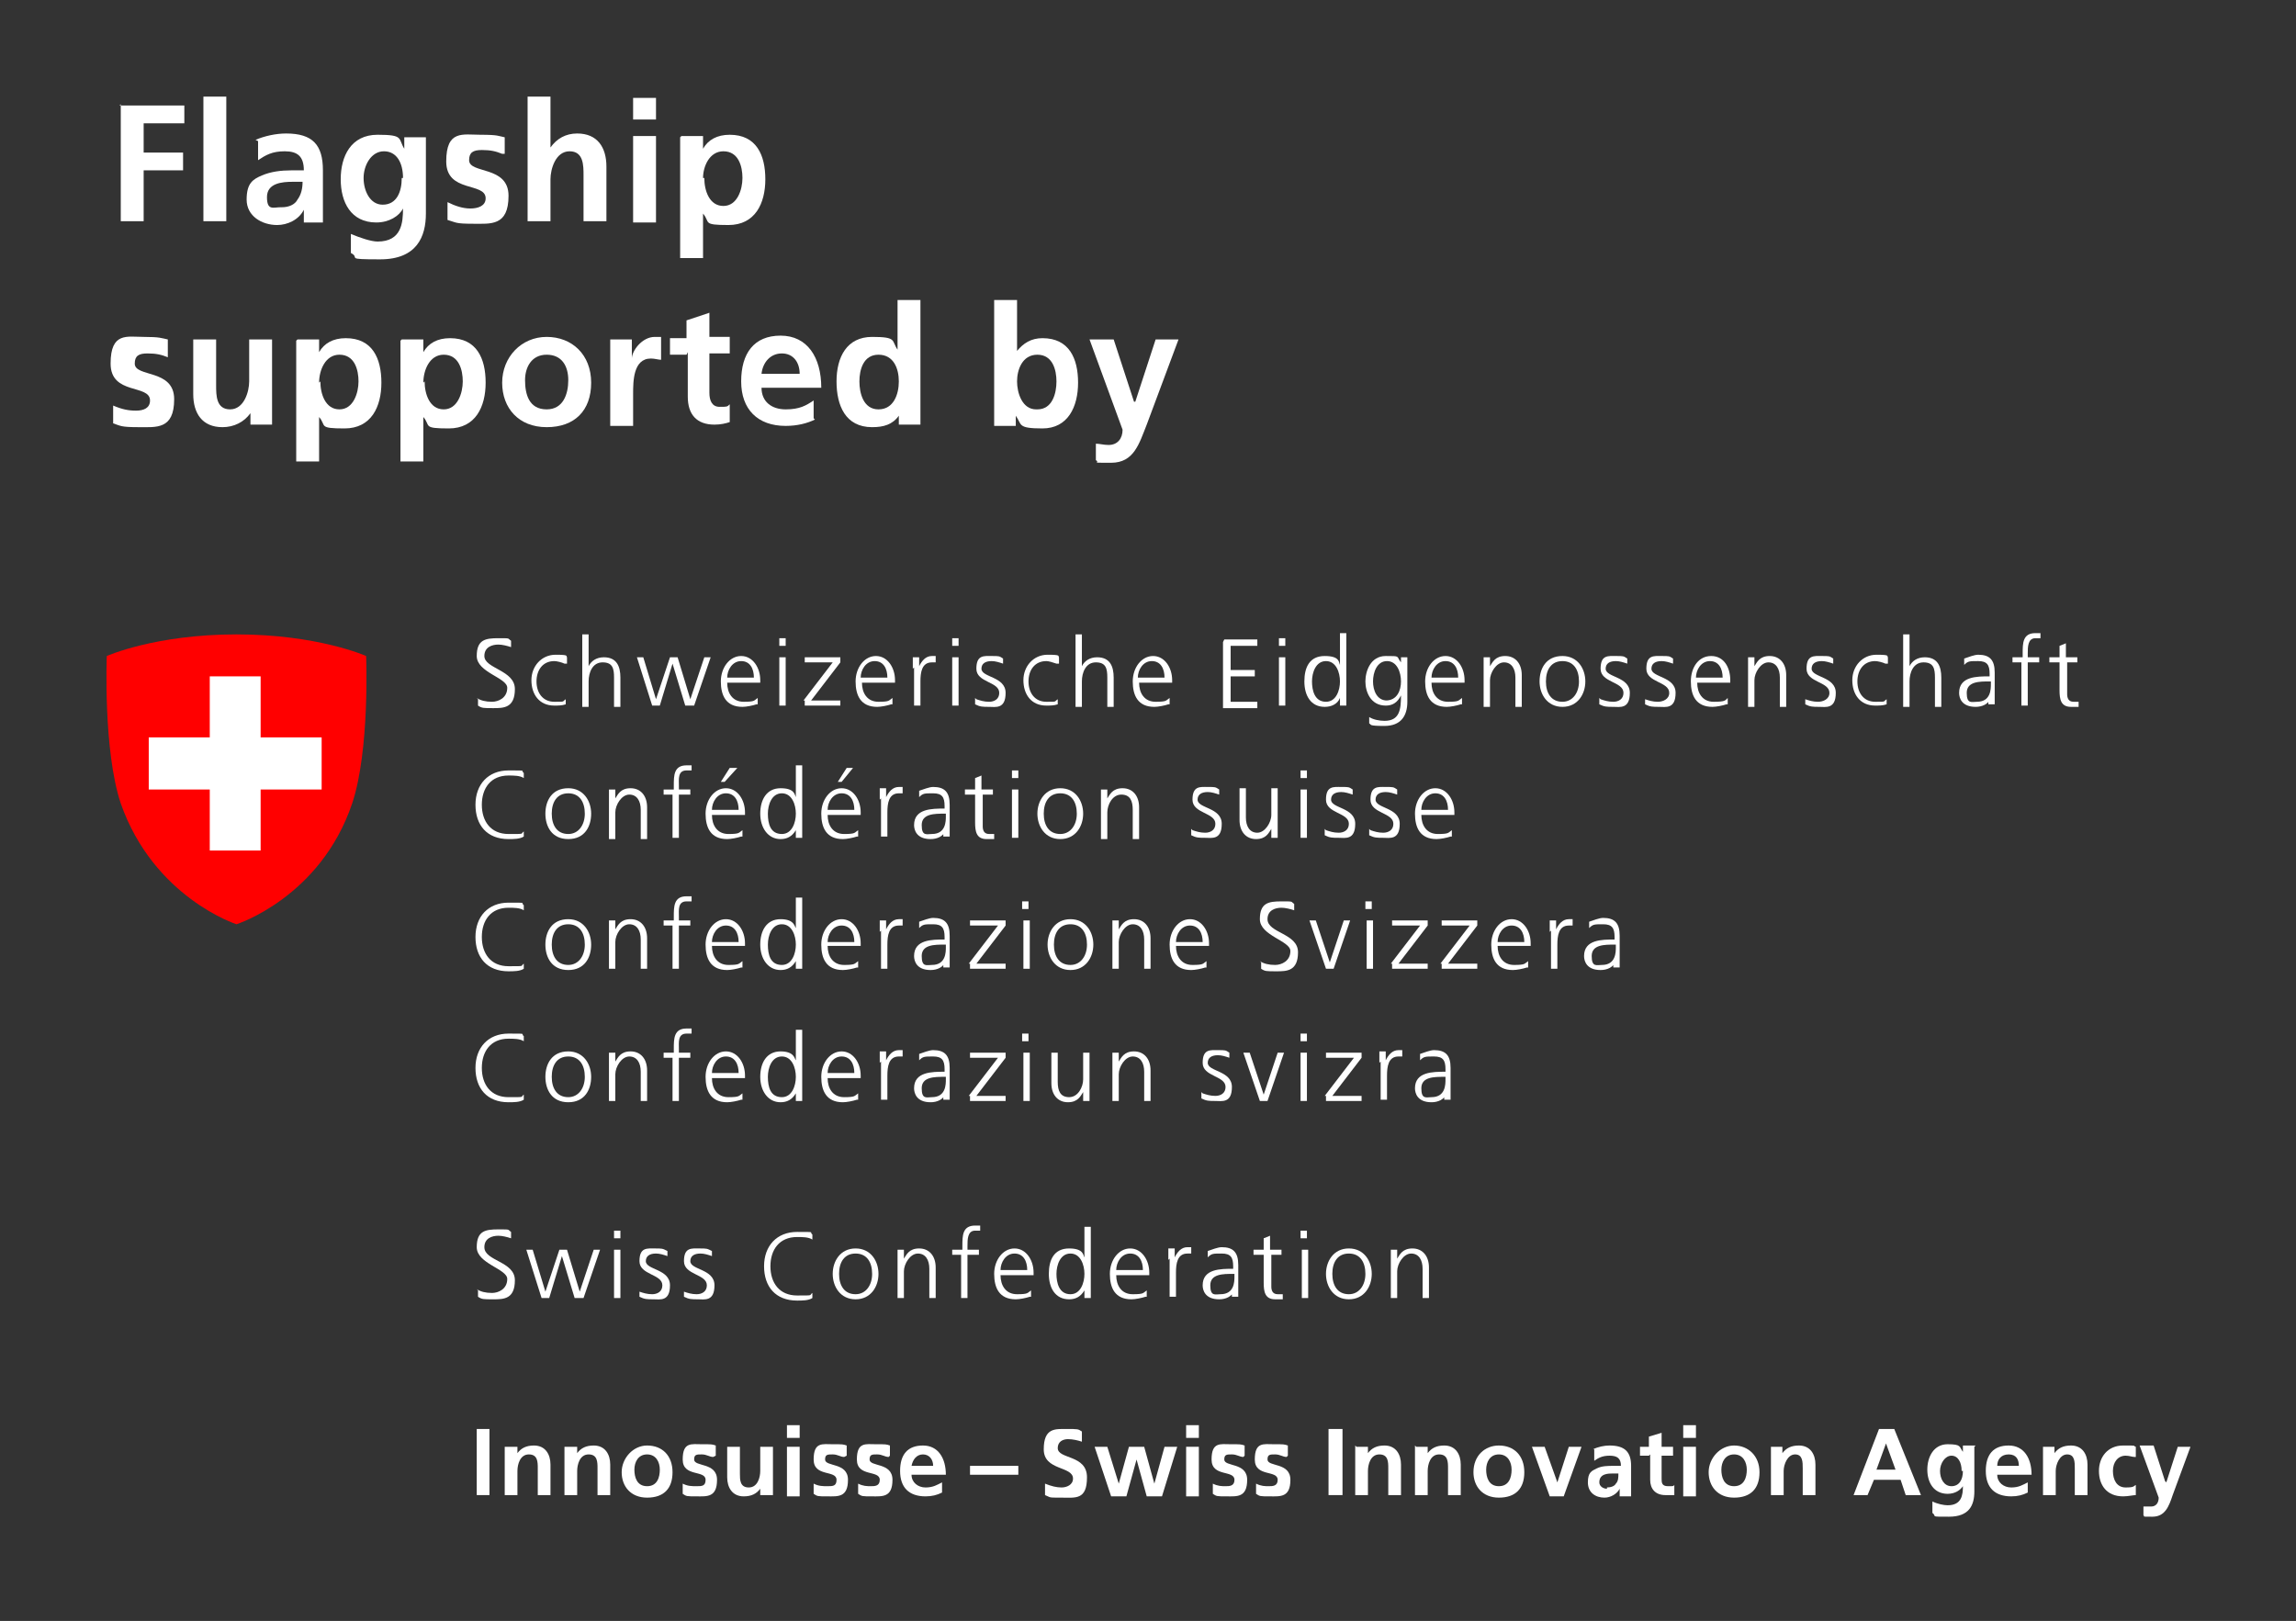 <?xml version="1.0" encoding="UTF-8"?> <svg xmlns="http://www.w3.org/2000/svg" id="Logo" version="1.1" viewBox="0 0 180.6 127.5"><rect x="0" y="0" width="180.6" height="127.5" fill="#333333" stroke="none"/><defs><style> .st0 { fill: #fff; } .st1 { fill: red; } </style></defs><g><path class="st1" d="M28.8,51.6s-3.8-1.7-10.2-1.7h0c-6.4,0-10.2,1.7-10.2,1.7,0,0-.3,7.4,1.1,11.6,2.6,7.4,9.1,9.5,9.1,9.5h0s6.6-2.1,9.1-9.5c1.4-4.2,1.1-11.6,1.1-11.6"></path><polygon class="st0" points="25.3 58 25.3 62.1 20.5 62.1 20.5 66.9 16.5 66.9 16.5 62.1 11.7 62.1 11.7 58 16.5 58 16.5 53.2 20.5 53.2 20.5 58 25.3 58"></polygon><g><path class="st0" d="M37.5,54.9c.3.2.7.3,1.2.3s1.2-.3,1.2-1.1-2.4-1.2-2.4-2.5.7-1.4,1.7-1.4.7,0,1,.2v.5c-.3-.1-.7-.2-1-.2-.5,0-1.1.2-1.1.9,0,1,2.4,1.1,2.4,2.6s-.9,1.5-1.7,1.5-.9,0-1.2-.2v-.5Z"></path><path class="st0" d="M44.4,52.2c-.2-.1-.6-.2-.8-.2-.9,0-1.4.7-1.4,1.6s.5,1.6,1.4,1.6.6,0,.9-.2v.4c-.3.1-.6.1-.9.1-1.2,0-1.8-.9-1.8-2s.8-2,1.9-2,.8.1.9.2v.5Z"></path><path class="st0" d="M45.8,49.9h.5v2.5h0c.2-.4.6-.7,1.2-.7,1,0,1.3.7,1.3,1.6v2.3h-.5v-2.3c0-.7-.1-1.2-.9-1.2s-1.1.8-1.1,1.5v2h-.5v-5.6h0Z"></path><path class="st0" d="M54.5,55.5h-.6l-1-3.3h0l-1,3.3h-.6l-1.2-3.8h.5l1,3.3h0l1.1-3.3h.6l1,3.3h0l1.1-3.3h.5l-1.3,3.8Z"></path><path class="st0" d="M59.5,55.4c-.3.1-.8.2-1.1.2-1.3,0-1.7-.9-1.7-2s.7-2,1.6-2,1.5.9,1.5,1.9v.2h-2.6c0,.8.4,1.5,1.3,1.5s.8-.1,1.1-.3v.5h0ZM59.3,53.3c0-.7-.3-1.3-1-1.3s-1.1.7-1.1,1.3h2.1Z"></path><path class="st0" d="M61.8,50.8h-.5v-.6h.5v.6ZM61.3,51.7h.5v3.8h-.5v-3.8Z"></path><path class="st0" d="M63.2,55.1l2.3-3h-2.2v-.4h2.8v.4l-2.3,3h2.3v.4h-2.8s0-.4,0-.4Z"></path><path class="st0" d="M70.1,55.4c-.3.1-.8.2-1.1.2-1.3,0-1.7-.9-1.7-2s.7-2,1.6-2,1.5.9,1.5,1.9v.2h-2.6c0,.8.4,1.5,1.3,1.5s.8-.1,1.1-.3v.5h0ZM69.8,53.3c0-.7-.3-1.3-1-1.3s-1.1.7-1.1,1.3h2.1Z"></path><path class="st0" d="M71.8,52.6c0-.4,0-.6,0-.9h.5v.7h0c.2-.4.5-.8,1-.8s.2,0,.3,0v.5c0,0-.2,0-.3,0-.8,0-.9.8-.9,1.5v1.9h-.5v-3h0Z"></path><path class="st0" d="M75.4,50.8h-.5v-.6h.5v.6ZM74.9,51.7h.5v3.8h-.5v-3.8Z"></path><path class="st0" d="M76.8,55c.3.1.6.2,1,.2s.8-.2.8-.7c0-.9-1.8-.8-1.8-1.9s.6-1,1.2-1,.6,0,.9.2v.4c-.3-.1-.6-.2-.9-.2-.5,0-.8.2-.8.6,0,.7,1.9.6,1.9,1.9s-.8,1.1-1.3,1.1-.7,0-1.1-.2v-.5Z"></path><path class="st0" d="M83.1,52.2c-.3-.1-.6-.2-.8-.2-.9,0-1.4.7-1.4,1.6s.5,1.6,1.4,1.6.6,0,.9-.2v.4c-.3.1-.6.1-.9.1-1.2,0-1.8-.9-1.8-2s.8-2,1.9-2,.8.1.9.2v.5Z"></path><path class="st0" d="M84.6,49.9h.5v2.5h0c.2-.4.6-.7,1.2-.7,1,0,1.3.7,1.3,1.6v2.3h-.5v-2.3c0-.7-.1-1.2-.9-1.2s-1.1.8-1.1,1.5v2h-.5v-5.6Z"></path><path class="st0" d="M91.9,55.4c-.3.1-.8.2-1.1.2-1.3,0-1.7-.9-1.7-2s.7-2,1.6-2,1.5.9,1.5,1.9v.2h-2.6c0,.8.4,1.5,1.3,1.5s.8-.1,1.1-.3v.5h0ZM91.6,53.3c0-.7-.3-1.3-1-1.3s-1.1.7-1.1,1.3h2.1Z"></path><path class="st0" d="M96.3,50.3h2.6v.5h-2.1v1.9h1.9v.5h-1.9v2h2.1v.5h-2.7v-5.2h0Z"></path><path class="st0" d="M101.1,50.8h-.5v-.6h.5v.6ZM100.6,51.7h.5v3.8h-.5v-3.8Z"></path><path class="st0" d="M105.9,55.5h-.5v-.6h0c-.2.5-.7.7-1.2.7-1.1,0-1.6-.9-1.6-2s.4-2,1.6-2,1.1.5,1.2.7h0v-2.5h.5v5.6ZM104.3,55.2c.8,0,1.1-.9,1.1-1.6s-.3-1.6-1.1-1.6-1.1.9-1.1,1.6c0,.7.2,1.6,1.1,1.6Z"></path><path class="st0" d="M110.7,55.2c0,1.1-.5,1.9-1.8,1.9s-1-.1-1.2-.2v-.5c.3.2.8.3,1.2.3,1.2,0,1.3-.9,1.3-2h0c-.3.6-.7.8-1.2.8-1.2,0-1.6-1.1-1.6-1.9s.4-2,1.6-2,.8,0,1.2.5h0v-.4h.5v3.5ZM109,55.1c.9,0,1.2-.8,1.2-1.5s-.3-1.6-1.1-1.6-1.1.9-1.1,1.6c0,.7.3,1.5,1.1,1.5Z"></path><path class="st0" d="M114.9,55.4c-.3.1-.8.2-1.1.2-1.3,0-1.7-.9-1.7-2s.7-2,1.6-2,1.5.9,1.5,1.9v.2h-2.6c0,.8.4,1.5,1.3,1.5s.8-.1,1.1-.3v.5h0ZM114.7,53.3c0-.7-.3-1.3-1-1.3s-1.1.7-1.1,1.3h2.1Z"></path><path class="st0" d="M116.7,52.6c0-.3,0-.6,0-.9h.5v.7h0c.2-.3.4-.8,1.2-.8s1.3.6,1.3,1.5v2.5h-.5v-2.3c0-.7-.3-1.2-.9-1.2s-1.1.8-1.1,1.4v2.1h-.5v-2.9h0Z"></path><path class="st0" d="M122.9,51.6c1.2,0,1.8,1,1.8,2s-.6,2-1.8,2-1.8-1-1.8-2c0-1,.5-2,1.8-2ZM122.9,55.2c.8,0,1.3-.7,1.3-1.6s-.4-1.6-1.3-1.6-1.3.7-1.3,1.6.4,1.6,1.3,1.6Z"></path><path class="st0" d="M125.9,55c.3.1.6.2,1,.2s.8-.2.8-.7c0-.9-1.8-.8-1.8-1.9s.6-1,1.2-1,.6,0,.9.2v.4c-.3-.1-.6-.2-.9-.2-.5,0-.8.2-.8.6,0,.7,1.9.6,1.9,1.9s-.8,1.1-1.3,1.1-.7,0-1.1-.2v-.5Z"></path><path class="st0" d="M129.4,55c.3.1.6.2,1,.2s.9-.2.9-.7c0-.9-1.8-.8-1.8-1.9s.6-1,1.2-1,.6,0,.9.2v.4c-.3-.1-.6-.2-.9-.2-.5,0-.8.2-.8.6,0,.7,1.9.6,1.9,1.9s-.8,1.1-1.3,1.1-.7,0-1.1-.2v-.5Z"></path><path class="st0" d="M135.8,55.4c-.3.1-.8.2-1.1.2-1.3,0-1.7-.9-1.7-2s.6-2,1.6-2,1.5.9,1.5,1.9v.2h-2.6c0,.8.4,1.5,1.3,1.5s.9-.1,1.1-.3v.5ZM135.5,53.3c0-.7-.3-1.3-1-1.3s-1.1.7-1.1,1.3h2.1Z"></path><path class="st0" d="M137.5,52.6c0-.3,0-.6,0-.9h.5v.7h0c.2-.3.4-.8,1.2-.8s1.3.6,1.3,1.5v2.5h-.5v-2.3c0-.7-.3-1.2-.9-1.2s-1.1.8-1.1,1.4v2.1h-.5v-2.9h0Z"></path><path class="st0" d="M142,55c.3.1.6.2,1,.2s.9-.2.9-.7c0-.9-1.8-.8-1.8-1.9s.6-1,1.2-1,.6,0,.9.2v.4c-.3-.1-.6-.2-.9-.2-.5,0-.8.2-.8.6,0,.7,1.9.6,1.9,1.9s-.8,1.1-1.3,1.1-.7,0-1.1-.2v-.5Z"></path><path class="st0" d="M148.3,52.2c-.2-.1-.6-.2-.8-.2-.9,0-1.4.7-1.4,1.6s.5,1.6,1.4,1.6.6,0,.9-.2v.4c-.3.1-.6.1-.9.1-1.2,0-1.8-.9-1.8-2s.8-2,1.9-2,.8.1.9.2v.5Z"></path><path class="st0" d="M149.7,49.9h.5v2.5h0c.2-.4.6-.7,1.2-.7,1,0,1.3.7,1.3,1.6v2.3h-.5v-2.3c0-.7-.1-1.2-.9-1.2s-1.1.8-1.1,1.5v2h-.5v-5.6h0Z"></path><path class="st0" d="M156.6,54.9h0c-.2.5-.7.7-1.2.7-1.1,0-1.3-.7-1.3-1.1,0-1.3,1.4-1.3,2.4-1.3h0v-.2c0-.7-.2-1-.9-1s-.8,0-1.1.3v-.5c.3-.1.8-.3,1.1-.3.9,0,1.3.4,1.3,1.4v1.7c0,.3,0,.5,0,.8h-.5v-.6ZM156.6,53.6h-.1c-.8,0-1.8,0-1.8.9s.4.7.8.7c1.1,0,1.1-1,1.1-1.4v-.2h0Z"></path><path class="st0" d="M159.1,52.1h-.8v-.4h.8v-.3c0-.8,0-1.6,1-1.6s.4,0,.4,0v.4c-.1,0-.3,0-.4,0-.6,0-.6.7-.6,1.2v.3h.9v.4h-.9v3.4h-.5v-3.4h0Z"></path><path class="st0" d="M163.5,52.1h-.9v2.5c0,.3.1.6.5.6s.3,0,.4,0v.4c0,0-.3,0-.6,0-.8,0-.9-.6-.9-1.3v-2.2h-.8v-.4h.8v-.9l.5-.2v1.1h.9v.4Z"></path><path class="st0" d="M41.2,61.2c-.3-.2-.8-.2-1.2-.2-1.4,0-2.1,1-2.1,2.3s.7,2.3,2.1,2.3.9,0,1.2-.2v.4c-.3.2-.8.2-1.2.2-1.7,0-2.6-1.1-2.6-2.7s1-2.7,2.6-2.7.9,0,1.2.2v.5Z"></path><path class="st0" d="M44.7,62c1.2,0,1.8,1,1.8,2s-.5,2-1.8,2-1.8-1-1.8-2,.5-2,1.8-2ZM44.7,65.6c.8,0,1.3-.7,1.3-1.6s-.4-1.6-1.3-1.6-1.3.7-1.3,1.6.4,1.6,1.3,1.6Z"></path><path class="st0" d="M47.9,63c0-.3,0-.6,0-.9h.5v.7h0c.2-.3.4-.8,1.2-.8s1.3.6,1.3,1.5v2.5h-.5v-2.3c0-.7-.3-1.2-.9-1.2s-1.1.8-1.1,1.4v2.1h-.5v-2.9h0Z"></path><path class="st0" d="M53,62.5h-.8v-.4h.8v-.3c0-.8,0-1.6,1-1.6s.3,0,.4,0v.4c-.1,0-.3,0-.4,0-.7,0-.6.7-.6,1.2v.3h.9v.4h-.9v3.4h-.5v-3.4h0Z"></path><path class="st0" d="M58.3,65.8c-.3.1-.8.2-1.1.2-1.3,0-1.7-.9-1.7-2s.7-2,1.6-2,1.5.9,1.5,1.9v.2h-2.6c0,.8.4,1.5,1.3,1.5s.8-.1,1.1-.3c0,0,0,.5,0,.5ZM58.1,63.7c0-.7-.3-1.3-1-1.3s-1.1.7-1.1,1.3h2.1ZM57.4,60.4h.6l-1,1.1h-.3l.7-1.1Z"></path><path class="st0" d="M63.1,65.9h-.5v-.6h0c-.3.5-.7.7-1.2.7-1,0-1.6-.9-1.6-2s.5-2,1.6-2,1.1.5,1.2.7h0v-2.5h.5v5.6ZM61.5,65.6c.8,0,1.1-.9,1.1-1.6s-.3-1.6-1.1-1.6-1.1.9-1.1,1.6c0,.8.2,1.6,1.1,1.6Z"></path><path class="st0" d="M67.4,65.8c-.3.1-.8.2-1.1.2-1.3,0-1.7-.9-1.7-2s.7-2,1.6-2,1.5.9,1.5,1.9v.2h-2.6c0,.8.4,1.5,1.3,1.5s.8-.1,1.1-.3v.5h0ZM67.2,63.7c0-.7-.3-1.3-1-1.3s-1.1.7-1.1,1.3h2.1ZM66.5,60.4h.6l-.9,1.1h-.3l.7-1.1Z"></path><path class="st0" d="M69.2,62.9c0-.4,0-.6,0-.9h.5v.7h0c.2-.4.5-.8,1-.8s.2,0,.3,0v.5c0,0-.2,0-.3,0-.8,0-.9.8-.9,1.5v1.9h-.5v-3h0Z"></path><path class="st0" d="M74.4,65.3h0c-.2.5-.7.7-1.2.7-1.1,0-1.3-.7-1.3-1.1,0-1.3,1.4-1.3,2.4-1.3h0v-.2c0-.7-.2-1-.9-1s-.8,0-1.1.3v-.5c.3-.1.8-.3,1.1-.3.9,0,1.3.4,1.3,1.4v1.7c0,.3,0,.5,0,.8h-.5s0-.6,0-.6ZM74.4,64h-.1c-.8,0-1.8,0-1.8.9s.4.7.8.7c1.1,0,1.1-1,1.1-1.4v-.2h0Z"></path><path class="st0" d="M78.2,62.5h-.9v2.5c0,.3.1.6.5.6s.3,0,.4,0v.4c0,0-.3,0-.6,0-.8,0-.9-.6-.9-1.3v-2.2h-.8v-.4h.8v-.9l.5-.2v1.1h.9v.4Z"></path><path class="st0" d="M80.1,61.2h-.5v-.6h.5v.6ZM79.6,62.1h.5v3.8h-.5v-3.8Z"></path><path class="st0" d="M83.4,62c1.2,0,1.8,1,1.8,2s-.6,2-1.8,2-1.8-1-1.8-2,.6-2,1.8-2ZM83.4,65.6c.8,0,1.3-.7,1.3-1.6s-.4-1.6-1.3-1.6-1.3.7-1.3,1.6.4,1.6,1.3,1.6Z"></path><path class="st0" d="M86.6,63c0-.3,0-.6,0-.9h.5v.7h0c.2-.3.4-.8,1.2-.8s1.3.6,1.3,1.5v2.5h-.5v-2.3c0-.7-.2-1.2-.9-1.2s-1.1.8-1.1,1.4v2.1h-.5v-2.9h0Z"></path><path class="st0" d="M93.8,65.3c.3.1.6.2,1,.2s.8-.2.8-.7c0-.9-1.8-.8-1.8-1.9s.6-1,1.2-1,.6,0,.9.2v.4c-.3-.1-.6-.2-.9-.2-.5,0-.8.2-.8.6,0,.7,1.9.6,1.9,1.9s-.8,1.1-1.3,1.1-.7,0-1.1-.2v-.5Z"></path><path class="st0" d="M100.5,65c0,.3,0,.6,0,.9h-.5v-.7h0c-.2.3-.4.8-1.2.8s-1.3-.6-1.3-1.5v-2.5h.5v2.3c0,.7.3,1.2.9,1.2s1.1-.8,1.1-1.4v-2.1h.5v2.9h0Z"></path><path class="st0" d="M102.8,61.2h-.5v-.6h.5v.6ZM102.3,62.1h.5v3.8h-.5v-3.8Z"></path><path class="st0" d="M104.3,65.3c.3.1.6.2,1,.2s.8-.2.8-.7c0-.9-1.8-.8-1.8-1.9s.6-1,1.2-1,.6,0,.9.2v.4c-.3-.1-.6-.2-.9-.2-.5,0-.8.2-.8.6,0,.7,1.9.6,1.9,1.9s-.8,1.1-1.3,1.1-.7,0-1.1-.2v-.5Z"></path><path class="st0" d="M107.8,65.3c.3.1.6.2,1,.2s.8-.2.8-.7c0-.9-1.8-.8-1.8-1.9s.6-1,1.2-1,.6,0,.9.2v.4c-.3-.1-.6-.2-.9-.2-.5,0-.8.2-.8.6,0,.7,1.9.6,1.9,1.9s-.8,1.1-1.3,1.1-.7,0-1.1-.2v-.5Z"></path><path class="st0" d="M114.1,65.8c-.3.1-.8.2-1.1.2-1.3,0-1.7-.9-1.7-2s.7-2,1.6-2,1.5.9,1.5,1.9v.2h-2.6c0,.8.4,1.5,1.3,1.5s.8-.1,1.1-.3v.5ZM113.9,63.7c0-.7-.3-1.3-1-1.3s-1.1.7-1.1,1.3h2.1Z"></path><path class="st0" d="M41.2,71.6c-.3-.2-.8-.2-1.2-.2-1.4,0-2.1,1-2.1,2.3s.7,2.3,2.1,2.3.9,0,1.2-.2v.4c-.3.2-.8.2-1.2.2-1.7,0-2.6-1.1-2.6-2.7s1-2.7,2.6-2.7.9,0,1.2.2v.5Z"></path><path class="st0" d="M44.7,72.3c1.2,0,1.8,1,1.8,2s-.5,2-1.8,2-1.8-1-1.8-2,.5-2,1.8-2ZM44.7,75.9c.8,0,1.3-.7,1.3-1.6s-.4-1.6-1.3-1.6-1.3.7-1.3,1.6.4,1.6,1.3,1.6Z"></path><path class="st0" d="M47.9,73.3c0-.3,0-.6,0-.9h.5v.7h0c.2-.3.4-.8,1.2-.8s1.3.6,1.3,1.5v2.4h-.5v-2.3c0-.7-.3-1.2-.9-1.2s-1.1.8-1.1,1.4v2.1h-.5v-2.9h0Z"></path><path class="st0" d="M53,72.8h-.8v-.4h.8v-.3c0-.8,0-1.6,1-1.6s.3,0,.4,0v.4c-.1,0-.3,0-.4,0-.7,0-.6.7-.6,1.2v.3h.9v.4h-.9v3.4h-.5s0-3.4,0-3.4Z"></path><path class="st0" d="M58.3,76.1c-.3.1-.8.2-1.1.2-1.3,0-1.7-.9-1.7-2s.7-2,1.6-2,1.5.9,1.5,1.9v.2h-2.6c0,.8.4,1.5,1.3,1.5s.8-.1,1.1-.3c0,0,0,.5,0,.5ZM58.1,74.1c0-.7-.3-1.3-1-1.3s-1.1.7-1.1,1.3h2.1Z"></path><path class="st0" d="M63.1,76.2h-.5v-.6h0c-.3.5-.7.7-1.2.7-1,0-1.6-.9-1.6-2s.5-2,1.6-2,1.1.6,1.2.7h0v-2.4h.5v5.6ZM61.5,75.9c.8,0,1.1-.9,1.1-1.6s-.3-1.6-1.1-1.6-1.1.9-1.1,1.6c0,.8.2,1.6,1.1,1.6Z"></path><path class="st0" d="M67.4,76.1c-.3.1-.8.2-1.1.2-1.3,0-1.7-.9-1.7-2s.7-2,1.6-2,1.5.9,1.5,1.9v.2h-2.6c0,.8.4,1.5,1.3,1.5s.8-.1,1.1-.3v.5h0ZM67.2,74.1c0-.7-.3-1.3-1-1.3s-1.1.7-1.1,1.3h2.1Z"></path><path class="st0" d="M69.2,73.3c0-.4,0-.6,0-.9h.5v.7h0c.2-.4.5-.8,1-.8s.2,0,.3,0v.5c0,0-.2,0-.3,0-.8,0-.9.8-.9,1.5v1.9h-.5v-3h0Z"></path><path class="st0" d="M74.4,75.6h0c-.2.5-.7.7-1.2.7-1.1,0-1.3-.7-1.3-1.1,0-1.3,1.4-1.3,2.4-1.3h0v-.2c0-.7-.2-1-.9-1s-.8,0-1.1.3v-.5c.3-.1.8-.3,1.1-.3.9,0,1.3.4,1.3,1.4v1.7c0,.3,0,.5,0,.8h-.5s0-.6,0-.6ZM74.4,74.3h-.1c-.8,0-1.8,0-1.8.9s.4.7.8.7c1.1,0,1.1-1,1.1-1.4v-.2h0Z"></path><path class="st0" d="M76.2,75.8l2.3-3h-2.2v-.4h2.8v.4l-2.3,3h2.3v.4h-2.8s0-.4,0-.4Z"></path><path class="st0" d="M80.9,71.5h-.5v-.6h.5v.6ZM80.5,72.4h.5v3.8h-.5v-3.8Z"></path><path class="st0" d="M84.2,72.3c1.2,0,1.8,1,1.8,2s-.6,2-1.8,2-1.8-1-1.8-2,.6-2,1.8-2ZM84.2,75.9c.8,0,1.3-.7,1.3-1.6s-.4-1.6-1.3-1.6-1.3.7-1.3,1.6c0,.9.4,1.6,1.3,1.6Z"></path><path class="st0" d="M87.5,73.3c0-.3,0-.6,0-.9h.5v.7h0c.2-.3.4-.8,1.2-.8s1.3.6,1.3,1.5v2.4h-.5v-2.3c0-.7-.3-1.2-.9-1.2s-1.1.8-1.1,1.4v2.1h-.5v-2.9h0Z"></path><path class="st0" d="M94.8,76.1c-.3.1-.8.2-1.1.2-1.3,0-1.7-.9-1.7-2s.7-2,1.6-2,1.5.9,1.5,1.9v.2h-2.6c0,.8.4,1.5,1.3,1.5s.8-.1,1.1-.3v.5h0ZM94.6,74.1c0-.7-.3-1.3-1-1.3s-1.1.7-1.1,1.3h2.1Z"></path><path class="st0" d="M99.1,75.6c.3.2.7.3,1.2.3s1.2-.3,1.2-1.1-2.4-1.2-2.4-2.5.7-1.4,1.7-1.4.7,0,1,.2v.5c-.3-.1-.7-.2-1-.2-.5,0-1.1.2-1.1.9,0,1.1,2.4,1.1,2.4,2.6s-.9,1.5-1.7,1.5-.9,0-1.2-.2v-.5Z"></path><path class="st0" d="M104.9,76.2h-.6l-1.3-3.8h.5l1.1,3.3h0l1.1-3.3h.5l-1.3,3.8Z"></path><path class="st0" d="M107.9,71.5h-.5v-.6h.5v.6ZM107.5,72.4h.5v3.8h-.5v-3.8Z"></path><path class="st0" d="M109.4,75.8l2.3-3h-2.2v-.4h2.8v.4l-2.3,3h2.3v.4h-2.8s0-.4,0-.4Z"></path><path class="st0" d="M113.3,75.8l2.3-3h-2.2v-.4h2.8v.4l-2.3,3h2.3v.4h-2.8s0-.4,0-.4Z"></path><path class="st0" d="M120.1,76.1c-.3.1-.8.2-1.1.2-1.3,0-1.7-.9-1.7-2s.7-2,1.6-2,1.5.9,1.5,1.9v.2h-2.6c0,.8.4,1.5,1.3,1.5s.8-.1,1.1-.3v.5ZM119.9,74.1c0-.7-.3-1.3-1-1.3s-1.1.7-1.1,1.3h2.1Z"></path><path class="st0" d="M121.9,73.3c0-.4,0-.6,0-.9h.5v.7h0c.2-.4.5-.8,1-.8s.2,0,.3,0v.5c0,0-.2,0-.3,0-.8,0-.9.8-.9,1.5v1.9h-.5v-3h0Z"></path><path class="st0" d="M127.1,75.6h0c-.2.5-.7.7-1.2.7-1.1,0-1.3-.7-1.3-1.1,0-1.3,1.4-1.3,2.4-1.3h0v-.2c0-.7-.2-1-.9-1s-.8,0-1.1.3v-.5c.3-.1.8-.3,1.1-.3.9,0,1.3.4,1.3,1.4v1.7c0,.3,0,.5,0,.8h-.5s0-.6,0-.6ZM127.1,74.3h-.1c-.8,0-1.8,0-1.8.9s.4.7.8.7c1.1,0,1.1-1,1.1-1.4v-.2h0Z"></path><path class="st0" d="M41.2,81.9c-.3-.2-.8-.2-1.2-.2-1.4,0-2.1,1-2.1,2.3s.7,2.3,2.1,2.3.9,0,1.2-.2v.4c-.3.2-.8.2-1.2.2-1.7,0-2.6-1.1-2.6-2.7s1-2.7,2.6-2.7.9,0,1.2.2v.5Z"></path><path class="st0" d="M44.7,82.7c1.2,0,1.8,1,1.8,2s-.5,2-1.8,2-1.8-1-1.8-2,.5-2,1.8-2ZM44.7,86.3c.8,0,1.3-.7,1.3-1.6s-.4-1.6-1.3-1.6-1.3.7-1.3,1.6.4,1.6,1.3,1.6Z"></path><path class="st0" d="M47.9,83.7c0-.3,0-.6,0-.9h.5v.7h0c.2-.3.4-.8,1.2-.8s1.3.6,1.3,1.5v2.4h-.5v-2.3c0-.7-.3-1.2-.9-1.2s-1.1.8-1.1,1.4v2.1h-.5v-2.9h0Z"></path><path class="st0" d="M53,83.2h-.8v-.4h.8v-.3c0-.8,0-1.6,1-1.6s.3,0,.4,0v.4c-.1,0-.3,0-.4,0-.7,0-.6.7-.6,1.2v.3h.9v.4h-.9v3.4h-.5v-3.4h0Z"></path><path class="st0" d="M58.3,86.5c-.3.1-.8.2-1.1.2-1.3,0-1.7-.9-1.7-2s.7-2,1.6-2,1.5.9,1.5,1.9v.2h-2.6c0,.8.4,1.5,1.3,1.5s.8-.1,1.1-.3c0,0,0,.5,0,.5ZM58.1,84.4c0-.7-.3-1.3-1-1.3s-1.1.7-1.1,1.3h2.1Z"></path><path class="st0" d="M63.1,86.6h-.5v-.6h0c-.3.5-.7.7-1.2.7-1,0-1.6-.9-1.6-2s.5-2,1.6-2,1.1.6,1.2.7h0v-2.4h.5v5.6ZM61.5,86.3c.8,0,1.1-.9,1.1-1.6s-.3-1.6-1.1-1.6-1.1.9-1.1,1.6c0,.8.2,1.6,1.1,1.6Z"></path><path class="st0" d="M67.4,86.5c-.3.1-.8.2-1.1.2-1.3,0-1.7-.9-1.7-2s.7-2,1.6-2,1.5.9,1.5,1.9v.2h-2.6c0,.8.4,1.5,1.3,1.5s.8-.1,1.1-.3v.5h0ZM67.2,84.4c0-.7-.3-1.3-1-1.3s-1.1.7-1.1,1.3h2.1Z"></path><path class="st0" d="M69.2,83.6c0-.4,0-.6,0-.9h.5v.7h0c.2-.4.5-.8,1-.8s.2,0,.3,0v.5c0,0-.2,0-.3,0-.8,0-.9.8-.9,1.5v1.9h-.5v-3h0Z"></path><path class="st0" d="M74.4,86h0c-.2.5-.7.7-1.2.7-1.1,0-1.3-.7-1.3-1.1,0-1.3,1.4-1.3,2.4-1.3h0v-.2c0-.7-.2-1-.9-1s-.8,0-1.1.3v-.5c.3-.1.8-.3,1.1-.3.9,0,1.3.4,1.3,1.4v1.7c0,.3,0,.5,0,.8h-.5s0-.6,0-.6ZM74.4,84.7h-.1c-.8,0-1.8,0-1.8.9s.4.7.8.7c1.1,0,1.1-1,1.1-1.4v-.2h0Z"></path><path class="st0" d="M76.2,86.2l2.3-3h-2.2v-.4h2.8v.4l-2.3,3h2.3v.4h-2.8s0-.4,0-.4Z"></path><path class="st0" d="M80.9,81.9h-.5v-.6h.5v.6ZM80.5,82.8h.5v3.8h-.5v-3.8Z"></path><path class="st0" d="M85.7,85.7c0,.3,0,.6,0,.9h-.5v-.7h0c-.2.3-.4.8-1.2.8s-1.3-.6-1.3-1.5v-2.4h.5v2.3c0,.7.2,1.2.9,1.2s1.1-.8,1.1-1.4v-2.1h.5v2.9h0Z"></path><path class="st0" d="M87.5,83.7c0-.3,0-.6,0-.9h.5v.7h0c.2-.3.4-.8,1.2-.8s1.3.6,1.3,1.5v2.4h-.5v-2.3c0-.7-.3-1.2-.9-1.2s-1.1.8-1.1,1.4v2.1h-.5v-2.9h0Z"></path><path class="st0" d="M94.6,86c.3.1.6.2,1,.2s.8-.2.8-.7c0-.9-1.8-.8-1.8-1.9s.6-1,1.2-1,.6,0,.9.2v.4c-.3-.1-.6-.2-.9-.2-.5,0-.8.2-.8.6,0,.7,1.9.6,1.9,1.9s-.8,1.1-1.3,1.1-.7,0-1.1-.2v-.5Z"></path><path class="st0" d="M99.7,86.6h-.6l-1.3-3.8h.5l1.1,3.3h0l1.1-3.3h.5l-1.3,3.8Z"></path><path class="st0" d="M102.8,81.9h-.5v-.6h.5v.6ZM102.3,82.8h.5v3.8h-.5v-3.8Z"></path><path class="st0" d="M104.2,86.2l2.3-3h-2.2v-.4h2.8v.4l-2.3,3h2.3v.4h-2.8s0-.4,0-.4Z"></path><path class="st0" d="M108.5,83.6c0-.4,0-.6,0-.9h.5v.7h0c.2-.4.5-.8,1-.8s.2,0,.3,0v.5c0,0-.2,0-.3,0-.8,0-.9.8-.9,1.5v1.9h-.5v-3h0Z"></path><path class="st0" d="M113.8,86h0c-.2.5-.7.7-1.2.7-1.1,0-1.3-.7-1.3-1.1,0-1.3,1.4-1.3,2.4-1.3h0v-.2c0-.7-.2-1-.9-1s-.8,0-1.1.3v-.5c.3-.1.8-.3,1.1-.3.9,0,1.3.4,1.3,1.4v1.7c0,.3,0,.5,0,.8h-.5v-.6h0ZM113.7,84.7h-.1c-.8,0-1.8,0-1.8.9s.4.7.8.7c1.1,0,1.1-1,1.1-1.4v-.2h0Z"></path><path class="st0" d="M37.5,101.4c.3.2.7.3,1.2.3s1.2-.3,1.2-1.1-2.4-1.2-2.4-2.5.7-1.4,1.7-1.4.7,0,1,.2v.5c-.3-.1-.7-.2-1-.2-.5,0-1.1.2-1.1.9,0,1.1,2.4,1.1,2.4,2.6s-.9,1.5-1.7,1.5-.9,0-1.2-.2v-.5Z"></path><path class="st0" d="M45.8,102.1h-.6l-1-3.3h0l-1,3.3h-.6l-1.2-3.8h.5l1,3.3h0l1.1-3.3h.6l1,3.3h0l1.1-3.3h.5l-1.3,3.8Z"></path><path class="st0" d="M48.8,97.4h-.5v-.6h.5v.6ZM48.3,98.3h.5v3.8h-.5v-3.8Z"></path><path class="st0" d="M50.3,101.6c.3.1.6.2,1,.2s.8-.2.8-.7c0-.9-1.8-.8-1.8-1.9s.6-1,1.2-1,.6,0,1,.2v.4c-.3-.1-.6-.2-.9-.2-.5,0-.8.2-.8.6,0,.7,1.9.6,1.9,1.9s-.8,1.1-1.3,1.1-.7,0-1.1-.2v-.5Z"></path><path class="st0" d="M53.8,101.6c.3.1.6.2,1,.2s.8-.2.8-.7c0-.9-1.8-.8-1.8-1.9s.6-1,1.2-1,.6,0,1,.2v.4c-.3-.1-.6-.2-.9-.2-.5,0-.8.2-.8.6,0,.7,1.9.6,1.9,1.9s-.8,1.1-1.3,1.1-.7,0-1.1-.2v-.5Z"></path><path class="st0" d="M63.9,97.5c-.3-.2-.8-.2-1.2-.2-1.4,0-2.1,1-2.1,2.3s.7,2.3,2.1,2.3.9,0,1.2-.2v.4c-.3.2-.8.2-1.2.2-1.7,0-2.6-1.1-2.6-2.7s1-2.7,2.6-2.7.9,0,1.2.2v.5Z"></path><path class="st0" d="M67.3,98.2c1.2,0,1.8,1,1.8,2s-.6,2-1.8,2-1.8-1-1.8-2c0-1,.6-2,1.8-2ZM67.3,101.8c.8,0,1.3-.7,1.3-1.6s-.4-1.6-1.3-1.6-1.3.7-1.3,1.6.4,1.6,1.3,1.6Z"></path><path class="st0" d="M70.6,99.2c0-.3,0-.6,0-.9h.5v.7h0c.2-.3.4-.8,1.2-.8s1.3.6,1.3,1.5v2.4h-.5v-2.3c0-.7-.3-1.2-.9-1.2s-1.1.8-1.1,1.4v2.1h-.5v-2.9Z"></path><path class="st0" d="M75.7,98.7h-.8v-.4h.8v-.3c0-.8,0-1.6,1-1.6s.3,0,.4,0v.4c-.1,0-.3,0-.4,0-.6,0-.6.7-.6,1.2v.3h.9v.4h-.9v3.4h-.5v-3.4h0Z"></path><path class="st0" d="M81,102c-.3.1-.8.2-1.1.2-1.3,0-1.7-.9-1.7-2s.7-2,1.6-2,1.5.9,1.5,1.9v.2h-2.6c0,.8.4,1.5,1.3,1.5s.8-.1,1.1-.3v.5h0ZM80.8,99.9c0-.7-.3-1.3-1-1.3s-1.1.7-1.1,1.3h2.1Z"></path><path class="st0" d="M85.8,102.1h-.5v-.6h0c-.3.5-.7.7-1.2.7-1.1,0-1.6-.9-1.6-2s.4-2,1.6-2,1.1.6,1.2.7h0v-2.4h.5v5.6ZM84.2,101.8c.8,0,1.1-.9,1.1-1.6s-.3-1.6-1.1-1.6-1.1.9-1.1,1.6c0,.7.2,1.6,1.1,1.6Z"></path><path class="st0" d="M90.1,102c-.3.1-.8.2-1.1.2-1.3,0-1.7-.9-1.7-2s.7-2,1.6-2,1.5.9,1.5,1.9v.2h-2.6c0,.8.4,1.5,1.3,1.5s.8-.1,1.1-.3v.5h0ZM89.9,99.9c0-.7-.3-1.3-1-1.3s-1.1.7-1.1,1.3h2.1Z"></path><path class="st0" d="M91.9,99.1c0-.4,0-.6,0-.9h.5v.7h0c.2-.4.5-.8,1-.8s.2,0,.3,0v.5c0,0-.2,0-.3,0-.8,0-.9.8-.9,1.5v1.9h-.5v-3h0Z"></path><path class="st0" d="M97.1,101.5h0c-.2.5-.7.7-1.2.7-1.1,0-1.3-.7-1.3-1.1,0-1.3,1.4-1.3,2.4-1.3h0v-.2c0-.7-.2-1-.9-1s-.8,0-1.1.3v-.5c.3-.1.8-.3,1.1-.3.9,0,1.3.4,1.3,1.4v1.7c0,.3,0,.5,0,.8h-.5v-.6h0ZM97.1,100.2h-.1c-.8,0-1.8,0-1.8.9s.4.7.8.7c1.1,0,1.1-1,1.1-1.4v-.2h0Z"></path><path class="st0" d="M100.9,98.7h-.9v2.5c0,.3.1.6.5.6s.3,0,.4,0v.4c0,0-.3,0-.6,0-.8,0-.9-.6-.9-1.3v-2.2h-.8v-.4h.8v-.9l.5-.2v1.1h.9v.4Z"></path><path class="st0" d="M102.8,97.4h-.5v-.6h.5v.6ZM102.4,98.3h.5v3.8h-.5v-3.8Z"></path><path class="st0" d="M106.1,98.2c1.2,0,1.8,1,1.8,2s-.6,2-1.8,2-1.8-1-1.8-2c0-1,.6-2,1.8-2ZM106.1,101.8c.8,0,1.3-.7,1.3-1.6s-.4-1.6-1.3-1.6-1.3.7-1.3,1.6c0,.9.4,1.6,1.3,1.6Z"></path><path class="st0" d="M109.4,99.2c0-.3,0-.6,0-.9h.5v.7h0c.2-.3.4-.8,1.2-.8s1.3.6,1.3,1.5v2.4h-.5v-2.3c0-.7-.3-1.2-.9-1.2s-1.1.8-1.1,1.4v2.1h-.5v-2.9h0Z"></path><path class="st0" d="M37.5,112.4h1v5.2h-1v-5.2Z"></path><path class="st0" d="M39.7,113.8h1v.5h0c.3-.4.7-.6,1.3-.6.9,0,1.3.7,1.3,1.5v2.4h-1v-2.1c0-.5,0-1.1-.7-1.1s-.9.8-.9,1.3v1.9h-1v-3.9Z"></path><path class="st0" d="M44.4,113.8h1v.5h0c.3-.4.7-.6,1.3-.6.9,0,1.3.7,1.3,1.5v2.4h-1v-2.1c0-.5,0-1.1-.7-1.1s-.9.8-.9,1.3v1.9h-1v-3.9h0Z"></path><path class="st0" d="M50.9,113.7c1.2,0,2,.8,2,2.1s-.7,2-2,2-2-.9-2-2,.9-2.1,2-2.1ZM50.9,116.9c.8,0,1-.7,1-1.3s-.3-1.2-1-1.2-1,.6-1,1.2.2,1.3,1,1.3Z"></path><path class="st0" d="M56.1,114.6c-.3,0-.5-.2-.9-.2s-.6,0-.6.4c0,.6,1.8.2,1.8,1.6s-.8,1.3-1.6,1.3-.8,0-1.1-.2v-.8c.4.2.7.2,1.1.2s.7,0,.7-.5c0-.8-1.8-.2-1.8-1.6s.7-1.2,1.5-1.2.8,0,1.1.1v.8Z"></path><path class="st0" d="M60.8,117.6h-1v-.5h0c-.3.4-.7.6-1.3.6-.9,0-1.3-.7-1.3-1.5v-2.4h1v2.1c0,.5,0,1.1.7,1.1s.9-.8.9-1.3v-1.9h1v3.9h0Z"></path><path class="st0" d="M61.9,112.1h1v1h-1v-1ZM61.9,113.8h1v3.9h-1v-3.9Z"></path><path class="st0" d="M66.4,114.6c-.3,0-.5-.2-.9-.2s-.6,0-.6.4c0,.6,1.8.2,1.8,1.6s-.8,1.3-1.6,1.3-.8,0-1.1-.2v-.8c.4.2.7.2,1.1.2s.7,0,.7-.5c0-.8-1.8-.2-1.8-1.6s.7-1.2,1.5-1.2.8,0,1.1.1v.8Z"></path><path class="st0" d="M69.9,114.6c-.3,0-.5-.2-.9-.2s-.6,0-.6.4c0,.6,1.8.2,1.8,1.6s-.8,1.3-1.6,1.3-.8,0-1.1-.2v-.8c.4.2.7.2,1,.2s.7,0,.7-.5c0-.8-1.8-.2-1.8-1.6s.7-1.2,1.5-1.2.8,0,1.1.1v.8Z"></path><path class="st0" d="M74.1,117.4c-.4.2-.8.3-1.3.3-1.3,0-2-.7-2-2s.6-2,1.8-2,1.8,1,1.8,2.3h-2.7c0,.6.5,1,1.1,1s.9-.2,1.3-.4v.8h0ZM73.4,115.3c0-.5-.3-.9-.8-.9s-.8.4-.9.9h1.7Z"></path><path class="st0" d="M76.3,115.3h3.8v.7h-3.8v-.7Z"></path><path class="st0" d="M85.1,113.4c-.3-.1-.7-.2-1.1-.2s-.8.2-.8.7c0,.9,2.3.5,2.3,2.3s-.9,1.6-2,1.6-.8,0-1.3-.2v-.9c.5.2.9.3,1.3.3s.9-.2.9-.7c0-1-2.3-.6-2.3-2.3s.9-1.6,1.8-1.6.9,0,1.2.2v.9Z"></path><path class="st0" d="M86,113.8h1.1l.9,2.9h0l.8-2.9h1.2l.8,2.9h0l.8-2.9h1l-1.2,3.9h-1.2l-.8-2.9h0l-.8,2.9h-1.2l-1.3-3.9Z"></path><path class="st0" d="M93.3,112.1h1v1h-1v-1ZM93.3,113.8h1v3.9h-1v-3.9Z"></path><path class="st0" d="M97.8,114.6c-.3,0-.5-.2-.9-.2s-.6,0-.6.4c0,.6,1.8.2,1.8,1.6s-.8,1.3-1.6,1.3-.8,0-1.1-.2v-.8c.4.2.7.2,1,.2s.7,0,.7-.5c0-.8-1.8-.2-1.8-1.6s.7-1.2,1.5-1.2.8,0,1.1.1v.8Z"></path><path class="st0" d="M101.2,114.6c-.3,0-.5-.2-.9-.2s-.6,0-.6.4c0,.6,1.8.2,1.8,1.6s-.8,1.3-1.6,1.3-.8,0-1.1-.2v-.8c.4.2.7.2,1,.2s.7,0,.7-.5c0-.8-1.8-.2-1.8-1.6s.7-1.2,1.5-1.2.8,0,1.1.1v.8Z"></path><path class="st0" d="M104.5,112.4h1.1v5.2h-1.1v-5.2Z"></path><path class="st0" d="M106.7,113.8h.9v.5h0c.3-.4.7-.6,1.3-.6.9,0,1.3.7,1.3,1.5v2.4h-1v-2.1c0-.5,0-1.1-.7-1.1s-.9.8-.9,1.3v1.9h-1v-3.9h0Z"></path><path class="st0" d="M111.4,113.8h.9v.5h0c.3-.4.7-.6,1.3-.6.9,0,1.3.7,1.3,1.5v2.4h-1v-2.1c0-.5,0-1.1-.7-1.1s-.9.8-.9,1.3v1.9h-1v-3.9h0Z"></path><path class="st0" d="M117.9,113.7c1.2,0,2,.8,2,2.1s-.7,2-2,2-2-.9-2-2c0-1.3.9-2.1,2-2.1ZM117.9,116.9c.8,0,1-.7,1-1.3s-.3-1.2-1-1.2-1,.6-1,1.2.2,1.3,1,1.3Z"></path><path class="st0" d="M120.4,113.8h1.1l1,2.8h0l.9-2.8h1l-1.4,3.9h-1.1l-1.4-3.9Z"></path><path class="st0" d="M125.3,114c.4-.2.9-.3,1.3-.3,1.2,0,1.7.5,1.7,1.6v.5c0,.4,0,.7,0,1,0,.3,0,.6,0,.9h-.9c0-.2,0-.5,0-.6h0c-.2.4-.7.7-1.2.7-.7,0-1.3-.4-1.3-1.2s.3-.9.7-1.1c.4-.2.9-.2,1.3-.2h.6c0-.6-.3-.8-.9-.8s-.9.2-1.2.4v-.9ZM126.4,117c.3,0,.6-.1.7-.3.2-.2.2-.5.2-.8h-.4c-.4,0-1.1,0-1.1.7,0,.3.3.5.6.5Z"></path><path class="st0" d="M129.7,114.5h-.7v-.7h.7v-.8l1-.3v1.1h.9v.7h-.9v1.8c0,.3,0,.6.5.6s.4,0,.5-.1v.8c-.2,0-.4,0-.7,0-.8,0-1.2-.5-1.2-1.2v-2h0Z"></path><path class="st0" d="M132.4,112.1h1v1h-1v-1ZM132.4,113.8h1v3.9h-1v-3.9Z"></path><path class="st0" d="M136.4,113.7c1.1,0,2,.8,2,2.1s-.7,2-2,2-2-.9-2-2,.9-2.1,2-2.1ZM136.4,116.9c.8,0,1-.7,1-1.3s-.3-1.2-1-1.2-1,.6-1,1.2.2,1.3,1,1.3Z"></path><path class="st0" d="M139.3,113.8h.9v.5h0c.3-.4.7-.6,1.3-.6.9,0,1.3.7,1.3,1.5v2.4h-1v-2.1c0-.5,0-1.1-.6-1.1s-.9.8-.9,1.3v1.9h-1v-3.9h0Z"></path><path class="st0" d="M147.8,112.4h1.2l2.1,5.2h-1.2l-.4-1.2h-2.1l-.5,1.2h-1.1l2-5.2ZM148.4,113.4h0l-.8,2.2h1.5l-.8-2.2Z"></path><path class="st0" d="M155.3,113.8v3.5c0,1.1-.4,2-2,2s-.9,0-1.3-.3v-.9c.4.2.9.3,1.2.3,1.1,0,1.2-.8,1.2-1.5h0c-.2.3-.6.6-1.2.6-1.1,0-1.6-.9-1.6-1.9s.5-2,1.6-2,.9.2,1.2.6h0v-.5h1ZM154.3,115.7c0-.7-.3-1.2-.8-1.2s-.9.6-.9,1.2.3,1.2.9,1.2c.6,0,.9-.5.9-1.2Z"></path><path class="st0" d="M159.5,117.4c-.4.2-.8.3-1.3.3-1.3,0-2-.7-2-2s.6-2,1.8-2,1.8,1,1.8,2.3h-2.7c0,.6.5,1,1.1,1s.9-.2,1.3-.4v.8h0ZM158.8,115.3c0-.5-.2-.9-.8-.9s-.9.4-.9.9h1.7Z"></path><path class="st0" d="M160.7,113.8h.9v.5h0c.3-.4.7-.6,1.3-.6.9,0,1.3.7,1.3,1.5v2.4h-1v-2.1c0-.5,0-1.1-.6-1.1s-.9.8-.9,1.3v1.9h-1v-3.9h0Z"></path><path class="st0" d="M167.9,114.6c-.2,0-.4-.1-.7-.1-.6,0-1,.5-1,1.2s.3,1.3,1,1.3.6-.1.8-.2v.8c-.2,0-.6.1-1,.1-1.3,0-1.9-.9-1.9-2s.7-2,1.9-2,.7,0,1,.1v.8Z"></path><path class="st0" d="M170.4,116.6h0l.9-2.8h1l-1.4,3.8c-.3.9-.6,1.7-1.6,1.7s-.5,0-.7-.1v-.7c.2,0,.3,0,.6,0,.4,0,.6-.3.6-.7l-1.5-4.1h1.1l.9,2.8Z"></path></g></g><g><path class="st0" d="M9.4,8.3h5.1v1.4h-3.2v2.3h3.1v1.4h-3.1v4h-1.8v-9.2Z"></path><path class="st0" d="M16,7.6h1.8v9.8h-1.8V7.6Z"></path><path class="st0" d="M20.1,11c.7-.3,1.6-.5,2.4-.5,2.1,0,2.9.9,2.9,2.9v.9c0,.7,0,1.2,0,1.7,0,.5,0,1,0,1.5h-1.5c0-.4,0-.8,0-1h0c-.4.8-1.3,1.2-2.1,1.2-1.2,0-2.4-.7-2.4-2s.5-1.6,1.2-1.9,1.5-.4,2.3-.4h1c0-1.1-.5-1.5-1.5-1.5s-1.5.3-2.1.7v-1.5ZM22.2,16.3c.5,0,1-.2,1.2-.6.3-.4.4-.9.4-1.4h-.8c-.8,0-2,.1-2,1.2s.5.8,1.1.8Z"></path><path class="st0" d="M33.5,10.7v6.1c0,1.8-.7,3.6-3.6,3.6s-1.5-.1-2.3-.5v-1.5c.7.3,1.6.6,2.1.6,1.9,0,2-1.5,2-2.6h0c-.3.6-1.1,1.1-2.1,1.1-2,0-2.8-1.6-2.8-3.4s.8-3.5,2.9-3.5,1.6.3,2.1,1.1h0v-.9h1.7ZM31.7,14c0-1.2-.5-2.1-1.5-2.1s-1.6,1.1-1.6,2.1.5,2.1,1.5,2.1c1.1,0,1.5-1,1.5-2.1Z"></path><path class="st0" d="M39.5,12.1c-.5-.2-.9-.3-1.6-.3s-1,.2-1,.8c0,1.1,3.1.4,3.1,2.8s-1.4,2.2-2.8,2.2-1.3-.1-2-.3v-1.4c.6.3,1.2.5,1.8.5s1.2-.2,1.2-.8c0-1.3-3.1-.4-3.1-2.9s1.3-2.1,2.7-2.1,1.4.1,1.9.2v1.3Z"></path><path class="st0" d="M41.5,7.6h1.8v4h0c.5-.7,1.2-1.1,2.1-1.1,1.6,0,2.3,1.1,2.3,2.6v4.3h-1.8v-3.6c0-.8,0-1.9-1.1-1.9s-1.5,1.4-1.5,2.2v3.3h-1.8V7.6Z"></path><path class="st0" d="M49.8,7.7h1.8v1.7h-1.8v-1.7ZM49.8,10.7h1.8v6.8h-1.8v-6.8Z"></path><path class="st0" d="M53.6,10.7h1.7v1h0c.4-.7,1.1-1.1,2.1-1.1,2.1,0,2.8,1.6,2.8,3.5s-.8,3.6-2.9,3.6-1.4-.2-2-.9h0v3.5h-1.8v-9.5ZM55.4,14c0,1,.4,2.2,1.5,2.2s1.5-1.3,1.5-2.2-.3-2.1-1.5-2.1c-1.1,0-1.6,1.2-1.6,2.1Z"></path><path class="st0" d="M13.2,28.1c-.5-.2-.9-.3-1.6-.3s-1,.2-1,.8c0,1.1,3.1.4,3.1,2.8s-1.4,2.2-2.8,2.2-1.4-.1-2-.3v-1.4c.7.3,1.2.4,1.8.4s1.1-.2,1.1-.8c0-1.3-3.1-.4-3.1-2.9s1.3-2.1,2.6-2.1,1.4.1,1.9.2v1.3Z"></path><path class="st0" d="M21.4,33.4h-1.7v-.9h0c-.5.7-1.3,1.1-2.2,1.1-1.6,0-2.3-1.1-2.3-2.6v-4.3h1.8v3.6c0,.8,0,1.9,1.1,1.9s1.5-1.4,1.5-2.2v-3.3h1.8v6.7h0Z"></path><path class="st0" d="M23.4,26.7h1.7v1h0c.4-.7,1.1-1.1,2.1-1.1,2.1,0,2.8,1.6,2.8,3.5s-.8,3.6-2.9,3.6-1.4-.2-2-.9h0v3.5h-1.8v-9.5h0ZM25.2,30c0,1,.4,2.2,1.5,2.2s1.5-1.3,1.5-2.2-.3-2.1-1.5-2.1c-1.1,0-1.6,1.2-1.6,2.2Z"></path><path class="st0" d="M31.6,26.7h1.7v1h0c.4-.7,1.1-1.1,2.1-1.1,2.1,0,2.8,1.6,2.8,3.5s-.8,3.6-2.9,3.6-1.4-.2-2-.9h0v3.5h-1.8v-9.5h0ZM33.4,30c0,1,.4,2.2,1.5,2.2s1.5-1.3,1.5-2.2-.3-2.1-1.5-2.1c-1.1,0-1.6,1.2-1.6,2.2Z"></path><path class="st0" d="M43,26.5c2,0,3.5,1.4,3.5,3.6s-1.3,3.5-3.5,3.5-3.5-1.5-3.5-3.5,1.5-3.6,3.5-3.6ZM43,32.2c1.3,0,1.7-1.2,1.7-2.3s-.5-2-1.7-2-1.7,1-1.7,2c0,1.1.3,2.3,1.7,2.3Z"></path><path class="st0" d="M48.1,26.7h1.6v1.5h0c0-.6.8-1.7,1.8-1.7s.4,0,.5,0v1.8c-.2,0-.5-.1-.8-.1-1.4,0-1.4,1.8-1.4,2.8v2.5h-1.8v-6.8Z"></path><path class="st0" d="M54,27.9h-1.3v-1.3h1.3v-1.4l1.8-.6v1.9h1.6v1.3h-1.6v3.1c0,.6.2,1.1.8,1.1s.6,0,.8-.2v1.4c-.3.1-.7.2-1.2.2-1.4,0-2.1-.8-2.1-2.2v-3.5Z"></path><path class="st0" d="M64.1,33c-.6.3-1.4.5-2.3.5-2.2,0-3.5-1.3-3.5-3.5s1-3.6,3.1-3.6,3.2,1.7,3.2,4.1h-4.7c0,1.1.8,1.7,1.9,1.7s1.6-.3,2.2-.7v1.4ZM62.9,29.4c0-.9-.5-1.6-1.4-1.6s-1.5.7-1.6,1.6h3Z"></path><path class="st0" d="M70.7,32.7h0c-.5.7-1.2.9-2.1.9-2.1,0-2.8-1.7-2.8-3.6s.8-3.5,2.8-3.5,1.5.3,2,1h0v-3.9h1.8v9.8h-1.7v-.8ZM69.1,32.2c1.2,0,1.6-1.2,1.6-2.2s-.4-2.1-1.6-2.1-1.5,1.2-1.5,2.1c0,.9.3,2.2,1.5,2.2Z"></path><path class="st0" d="M78.2,23.6h1.8v4h0c.5-.6,1.1-1,2-1,2.1,0,2.8,1.6,2.8,3.5s-.8,3.6-2.8,3.6-1.6-.3-2.1-1h0v.8h-1.7v-9.9ZM81.6,32.2c1.2,0,1.5-1.3,1.5-2.2s-.3-2.1-1.5-2.1-1.6,1.2-1.6,2.1.4,2.2,1.5,2.2Z"></path><path class="st0" d="M89.3,31.6h0l1.6-4.9h1.8l-2.5,6.7c-.6,1.5-1,3-2.8,3s-.8,0-1.2-.2v-1.3c.3,0,.6.1,1,.1.7,0,1.1-.5,1.1-1.2l-2.6-7.1h1.9l1.6,4.9Z"></path></g></svg> 